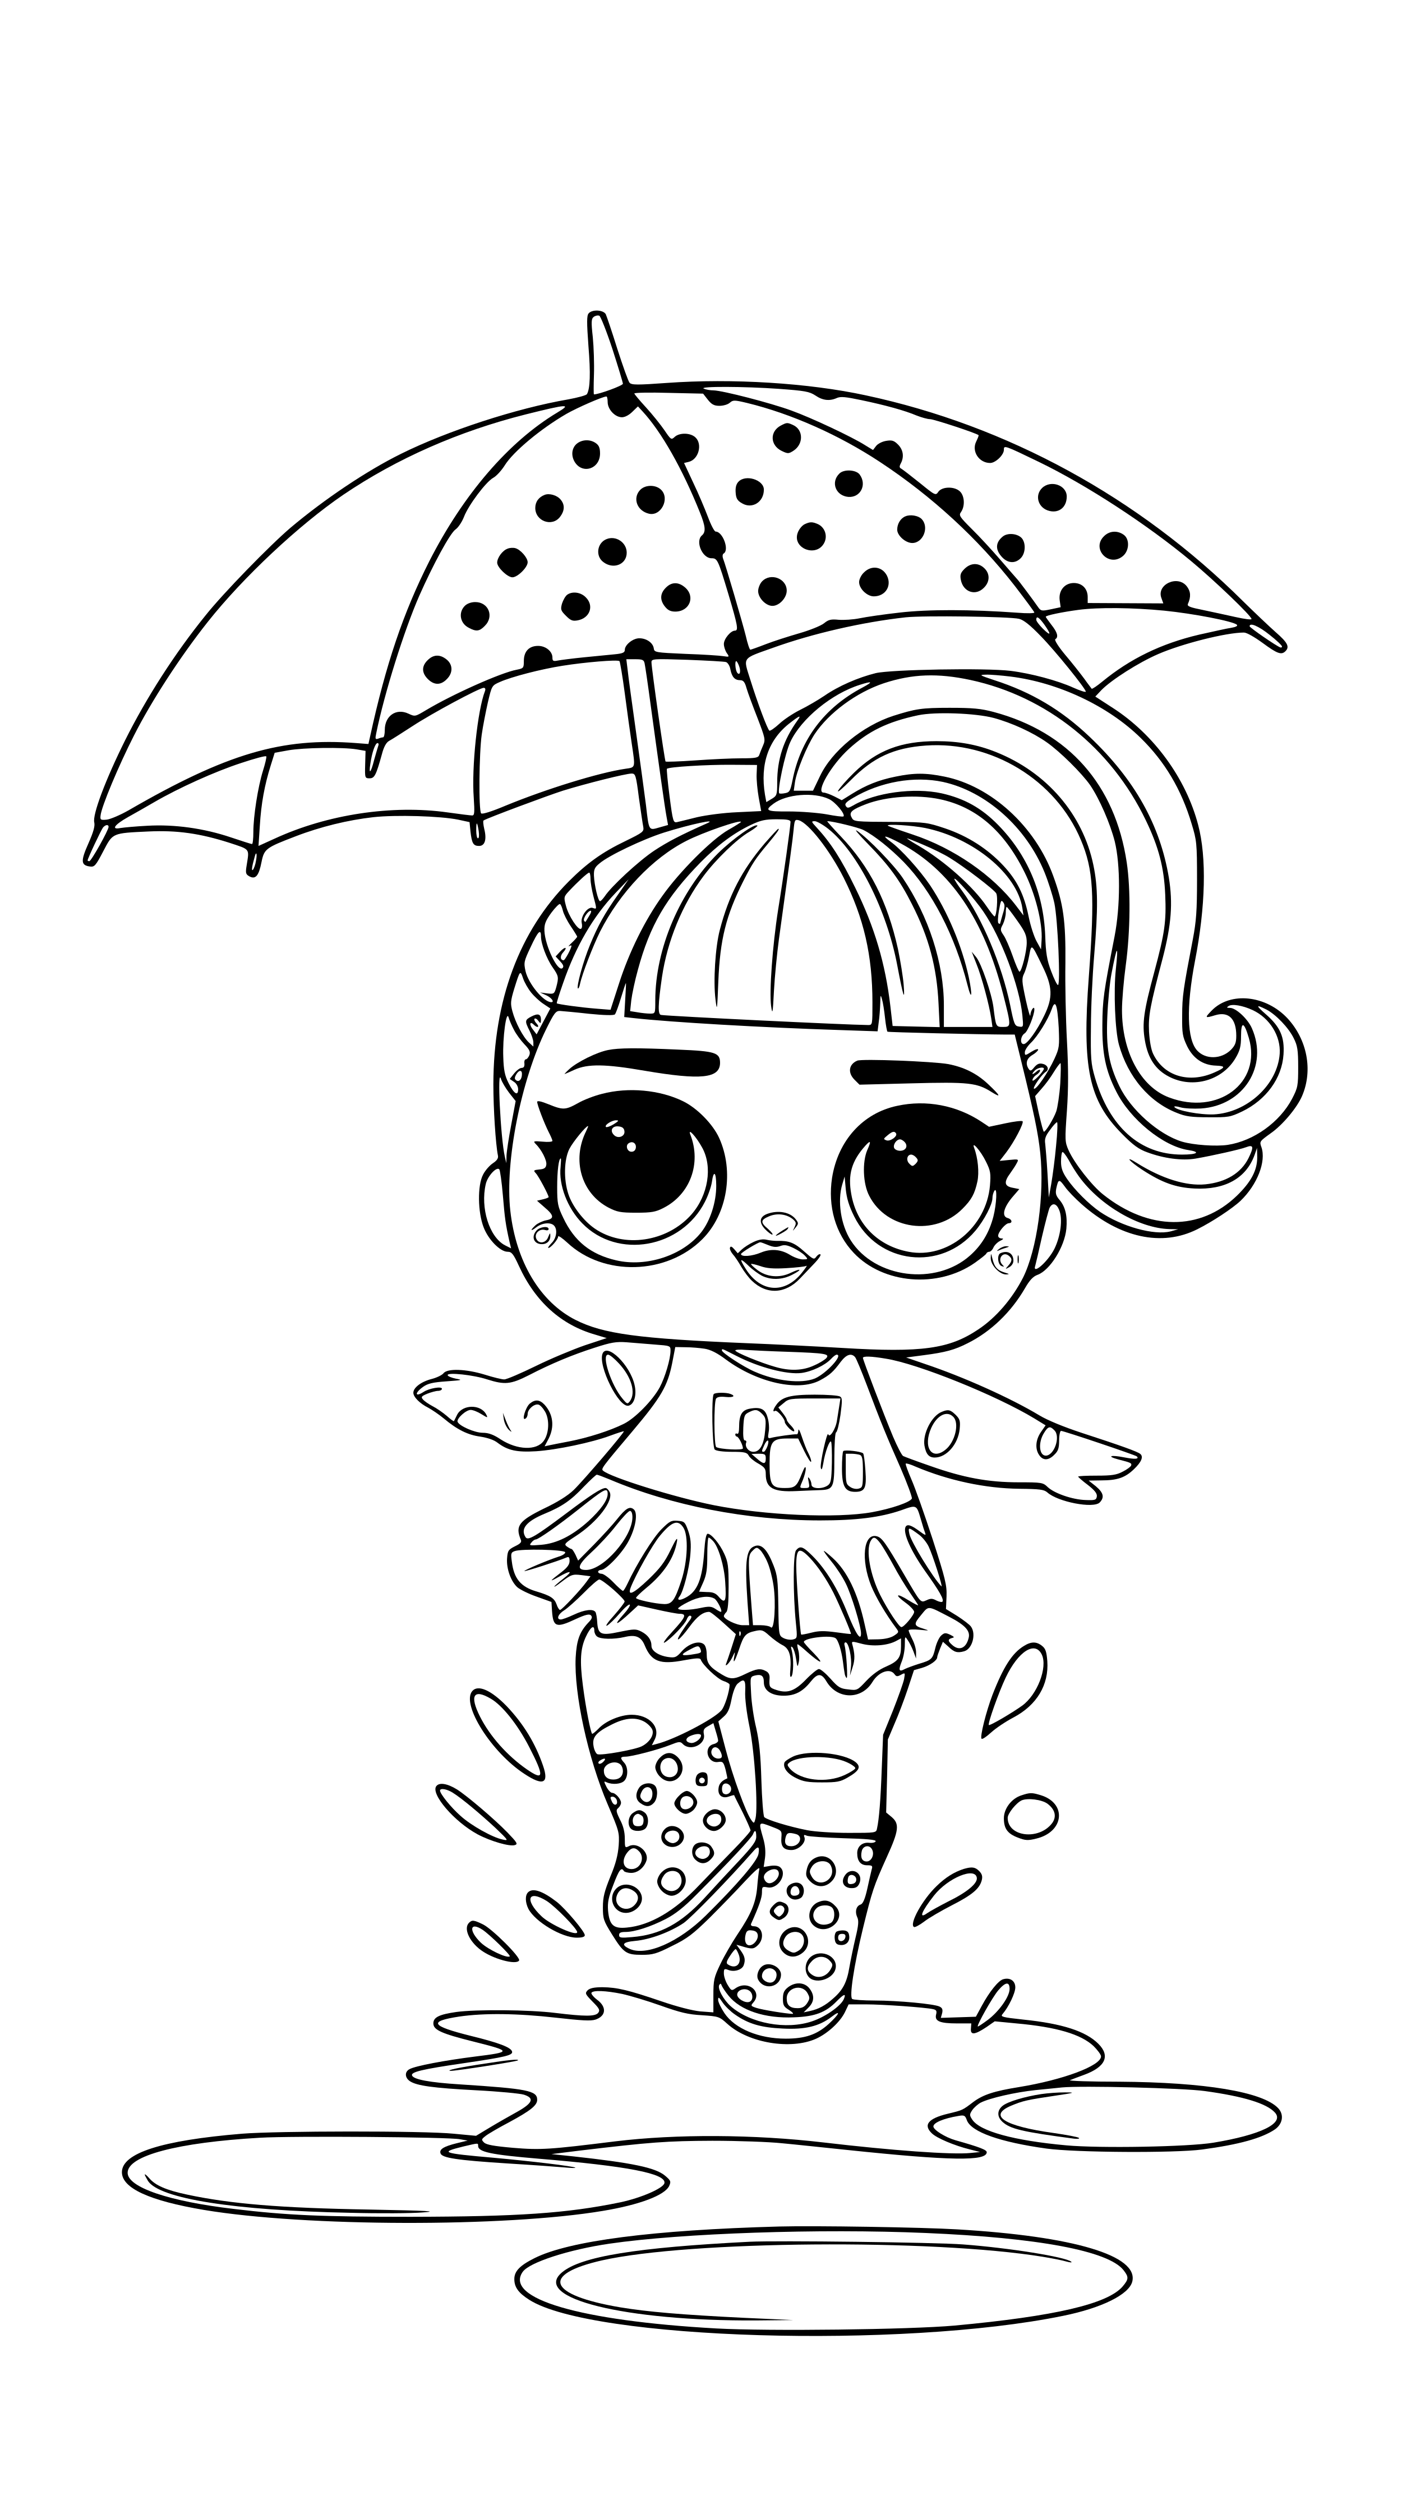 <?xml version="1.0" standalone="no"?>
<!DOCTYPE svg PUBLIC "-//W3C//DTD SVG 20010904//EN"
 "http://www.w3.org/TR/2001/REC-SVG-20010904/DTD/svg10.dtd">
<svg version="1.0" xmlns="http://www.w3.org/2000/svg"
 width="736pt" height="1312pt" viewBox="0 0 736 1312"
 preserveAspectRatio="xMidYMid meet">

<g transform="translate(0,1312) scale(0.1,-0.1)"
fill="#000000" stroke="none">
<path d="M3090 11475 c-10 -12 -10 -46 -1 -170 12 -145 9 -226 -8 -254 -4 -6
-48 -18 -97 -27 -273 -47 -635 -165 -879 -286 -180 -89 -402 -238 -580 -388
-108 -92 -353 -343 -446 -460 -161 -199 -310 -431 -422 -655 -102 -205 -173
-392 -162 -432 4 -19 -4 -49 -31 -110 -41 -92 -40 -115 9 -121 23 -3 30 5 69
80 51 97 45 95 238 104 149 7 269 -10 423 -59 112 -37 106 -29 92 -118 -7 -42
-5 -48 15 -59 32 -17 49 4 63 76 14 69 23 75 180 135 130 50 274 85 407 100
119 13 351 6 445 -13 l60 -13 5 -50 c7 -62 15 -75 45 -75 31 0 41 35 27 90 -5
22 -7 42 -3 44 21 13 332 129 416 156 116 36 330 90 361 90 20 0 23 -9 38
-127 10 -70 20 -139 23 -153 4 -25 -1 -29 -93 -74 -123 -59 -202 -116 -298
-212 -260 -261 -395 -624 -396 -1065 0 -129 12 -315 24 -374 3 -14 -5 -26 -26
-40 -17 -11 -41 -38 -52 -60 -30 -57 -28 -197 3 -277 25 -65 87 -128 126 -128
21 0 30 -11 59 -74 86 -188 222 -310 401 -361 l60 -18 -115 -38 c-63 -22 -179
-70 -258 -109 -78 -38 -152 -70 -165 -70 -12 0 -58 11 -102 25 -98 30 -197 34
-217 7 -7 -9 -35 -23 -63 -30 -54 -14 -95 -45 -95 -72 0 -22 33 -56 79 -79 20
-11 57 -36 81 -56 69 -58 125 -86 190 -95 39 -6 73 -17 93 -33 53 -40 101 -50
201 -44 108 7 294 46 390 82 38 14 70 24 71 23 5 -5 -214 -261 -264 -309 -30
-29 -86 -64 -154 -96 -133 -65 -153 -92 -123 -164 6 -13 -2 -21 -31 -35 -34
-17 -38 -23 -41 -63 -4 -53 19 -119 53 -151 13 -12 59 -35 102 -50 l78 -28 3
-48 c6 -84 22 -90 124 -42 52 24 72 28 80 20 9 -9 6 -19 -14 -39 -46 -49 -61
-93 -66 -183 -9 -190 65 -530 168 -770 60 -141 62 -147 58 -215 -4 -51 -15
-96 -44 -165 -31 -77 -39 -107 -39 -160 0 -61 3 -71 48 -143 61 -98 75 -107
157 -107 57 0 76 5 159 47 80 39 109 62 196 147 56 56 139 141 184 190 58 62
81 81 77 65 -3 -13 -8 -55 -11 -94 -7 -82 -32 -142 -105 -250 -28 -42 -68
-111 -88 -153 -34 -71 -37 -84 -37 -166 l0 -88 -68 5 c-42 4 -120 24 -205 53
-173 59 -232 73 -309 74 -44 0 -66 -5 -78 -16 -15 -16 -13 -20 26 -60 36 -36
40 -45 29 -59 -16 -19 -69 -19 -225 0 -136 17 -416 19 -519 5 -91 -13 -121
-28 -121 -60 0 -34 41 -53 209 -95 204 -51 204 -55 10 -79 -159 -20 -313 -49
-344 -66 -27 -14 -25 -46 3 -64 36 -23 119 -35 347 -47 118 -6 231 -17 250
-23 57 -18 47 -44 -35 -90 -38 -21 -103 -58 -143 -82 l-73 -44 -117 11 c-158
16 -927 15 -1112 0 -423 -35 -630 -102 -630 -202 0 -84 145 -150 431 -198 531
-89 1582 -91 2094 -5 193 32 325 82 348 131 10 23 9 28 -22 54 -50 42 -171 67
-481 101 l-115 12 145 18 c377 45 459 51 700 52 135 0 299 -6 365 -13 66 -6
224 -23 350 -36 535 -56 725 -59 725 -11 0 12 -34 26 -165 63 -52 15 -115 54
-115 72 0 20 53 42 130 55 32 6 37 3 46 -23 24 -61 173 -114 418 -148 153 -21
671 -24 816 -5 194 26 313 59 382 105 42 29 50 78 18 112 -81 86 -385 136
-833 139 -152 0 -269 4 -260 8 10 4 43 17 74 28 112 41 139 99 75 163 -66 66
-189 106 -394 127 -111 12 -121 15 -109 29 32 37 67 110 67 140 0 34 -27 53
-63 43 -25 -6 -73 -66 -112 -138 l-32 -59 -92 -3 -92 -3 7 25 c4 18 1 27 -13
34 -26 14 -217 32 -342 32 -58 0 -111 4 -117 8 -16 10 8 172 56 370 49 200 56
221 125 374 64 140 68 175 26 211 l-29 24 5 192 4 191 35 83 c20 45 51 127 69
181 l33 100 42 12 c41 12 80 39 80 56 0 5 7 25 15 45 l15 36 28 -25 c31 -30
47 -35 83 -25 43 11 65 91 36 130 -7 10 -39 34 -71 55 l-60 37 3 67 c2 58 -6
92 -73 299 -42 129 -92 270 -111 313 -19 44 -33 82 -30 84 2 3 26 -4 52 -16
173 -73 366 -114 544 -116 107 -1 130 -4 147 -19 55 -50 242 -86 275 -53 26
27 20 51 -20 85 l-38 30 66 1 c84 0 125 14 171 58 40 38 52 66 34 81 -14 12
-103 44 -309 111 -91 30 -177 65 -220 91 -153 92 -401 203 -601 270 l-99 34
91 12 c116 15 163 28 232 63 122 61 228 163 301 289 24 42 43 62 66 70 65 24
142 147 151 242 6 67 -5 113 -34 149 -21 24 -24 36 -19 62 11 51 15 51 45 10
15 -22 55 -63 89 -93 199 -176 421 -224 606 -131 77 38 186 110 228 150 87 84
135 206 109 281 -11 30 -9 31 49 73 62 43 139 135 165 197 57 134 26 294 -76
405 -114 123 -302 143 -400 41 -37 -38 -35 -40 21 -23 69 20 109 -19 109 -108
0 -37 -6 -51 -28 -74 -50 -50 -133 -52 -177 -4 -54 58 -58 228 -12 469 56 287
62 545 17 715 -64 245 -233 476 -449 615 l-91 59 32 34 c52 53 194 144 298
189 124 54 356 113 450 113 15 0 55 -23 99 -55 76 -56 98 -64 119 -43 23 23
12 45 -50 99 -34 30 -112 104 -173 164 -549 545 -1237 921 -1980 1080 -300 65
-701 90 -1046 65 -153 -11 -183 -11 -194 1 -7 8 -35 87 -64 177 -28 90 -56
172 -61 183 -13 23 -72 26 -90 4z m125 -187 c30 -93 55 -176 55 -182 0 -10
-126 -56 -152 -56 -2 0 -2 46 0 103 2 56 -1 145 -6 197 -9 81 -8 97 5 107 8 6
21 9 29 6 7 -3 38 -81 69 -175z m875 -209 c136 -10 159 -14 191 -35 38 -26 74
-30 112 -13 20 9 47 6 128 -11 129 -27 230 -55 291 -81 26 -10 57 -19 71 -19
19 0 245 -74 254 -84 2 -2 -4 -16 -12 -33 -26 -51 14 -113 73 -113 28 0 72 42
72 69 0 25 1 25 183 -63 248 -120 567 -327 800 -521 124 -103 317 -288 317
-304 0 -5 -37 0 -82 10 -46 10 -122 27 -171 37 -70 14 -86 20 -81 32 17 38 15
66 -6 93 -48 61 -160 9 -133 -62 l10 -28 -198 1 -199 1 0 31 c0 44 -29 74 -73
74 -48 0 -81 -40 -74 -91 l5 -36 -52 -11 c-47 -10 -52 -9 -66 11 -27 39 -104
142 -110 147 -3 3 -42 48 -87 100 -45 52 -113 126 -152 164 -65 65 -69 71 -55
90 20 30 18 82 -6 106 -28 28 -94 27 -114 -1 -14 -21 -16 -20 -96 45 -46 37
-89 70 -97 75 -12 6 -13 12 -4 29 18 34 13 71 -15 99 -21 21 -32 24 -62 19
-20 -3 -44 -15 -53 -27 l-16 -21 -41 25 c-69 44 -282 144 -387 182 -109 40
-361 105 -409 106 -17 0 -40 4 -51 9 -30 13 212 12 395 -1z m-374 -57 c20 -25
33 -32 61 -32 20 0 44 7 54 16 17 15 24 15 91 -1 231 -56 483 -168 698 -310
273 -180 515 -403 708 -651 56 -73 102 -135 102 -139 0 -4 -39 -5 -87 -1 -249
18 -472 18 -619 1 -82 -9 -177 -23 -211 -30 -34 -7 -83 -10 -110 -8 -41 4 -54
1 -78 -19 -17 -13 -74 -36 -130 -52 -55 -16 -134 -41 -175 -57 -41 -16 -78
-29 -81 -29 -4 0 -15 33 -24 73 -17 68 -106 373 -120 408 -3 10 -2 20 4 24 31
18 -5 115 -42 115 -7 0 -25 35 -41 78 -16 42 -50 123 -77 179 l-48 103 25 6
c52 13 73 94 34 129 -26 24 -83 25 -108 2 -18 -17 -20 -15 -54 35 -20 29 -63
83 -97 120 -33 36 -61 69 -61 73 0 4 81 6 181 3 l180 -4 25 -32z m-526 -12 c0
-39 39 -80 75 -80 16 0 38 12 55 29 l29 28 24 -26 c99 -107 209 -301 301 -530
30 -74 32 -103 11 -121 -36 -30 1 -120 50 -120 31 0 34 -6 89 -189 48 -162 54
-191 34 -191 -22 0 -58 -43 -58 -70 0 -14 7 -35 15 -47 15 -21 14 -22 -17 -17
-18 3 -107 9 -198 12 -161 7 -165 8 -168 29 -4 29 -38 53 -76 53 -33 0 -76
-34 -76 -61 0 -14 -11 -19 -52 -23 -29 -3 -102 -10 -163 -16 -60 -6 -122 -14
-137 -17 -24 -5 -28 -2 -28 16 0 32 -35 61 -75 61 -48 0 -75 -29 -75 -79 0
-37 -2 -39 -37 -46 -83 -15 -339 -130 -476 -212 -57 -34 -58 -35 -92 -19 -65
31 -125 -11 -125 -85 0 -22 -4 -39 -9 -39 -5 0 -17 -3 -26 -7 -15 -5 -16 -1
-10 28 43 211 146 539 226 722 73 165 161 327 190 348 15 10 35 41 45 67 23
60 114 182 153 204 17 9 44 39 61 66 44 71 189 192 324 270 54 31 188 90 209
91 4 1 7 -13 7 -29z m-264 -55 c-257 -154 -494 -431 -672 -780 -137 -271 -228
-540 -311 -920 l-9 -40 -65 5 c-391 30 -679 -55 -1194 -353 -44 -25 -96 -47
-115 -49 -32 -3 -35 -1 -32 22 4 45 95 262 175 419 92 182 243 414 387 596
185 234 480 510 712 668 282 191 608 334 958 422 220 55 243 56 166 10z m3185
-1040 c152 -15 364 -56 382 -74 6 -6 -5 -12 -29 -16 -22 -3 -97 -20 -169 -36
-200 -47 -363 -127 -509 -247 -28 -23 -52 -39 -55 -37 -2 3 -21 27 -40 54 -20
27 -64 83 -99 124 -35 42 -58 78 -52 82 18 11 11 36 -20 75 -16 21 -30 40 -30
43 0 7 88 25 171 36 104 14 286 12 450 -4z m-761 -43 c24 -6 58 -33 112 -89
77 -78 238 -278 238 -293 0 -5 -30 5 -66 21 -81 37 -223 75 -329 88 -131 16
-627 7 -708 -12 -92 -23 -194 -67 -268 -118 -34 -23 -92 -57 -129 -75 -36 -18
-86 -51 -109 -73 -24 -22 -47 -38 -52 -36 -10 7 -62 145 -100 267 -38 121 -47
109 119 168 208 75 470 135 697 160 95 10 545 4 595 -8z m133 -31 c37 -53 34
-62 -8 -21 -19 19 -35 40 -35 47 0 23 14 14 43 -26z m1182 -53 c36 -28 65 -56
65 -61 0 -5 -4 -7 -9 -5 -22 8 -161 104 -161 111 0 21 48 1 105 -45z m-3385
-308 c12 -91 28 -208 36 -260 20 -134 21 -127 -33 -135 -138 -20 -416 -106
-630 -194 -71 -30 -122 -46 -127 -40 -14 13 -11 318 3 414 6 43 21 119 32 168
21 89 21 89 64 108 61 27 214 67 330 85 113 18 287 33 297 24 3 -3 16 -79 28
-170z m104 158 c3 -13 17 -108 31 -213 41 -300 75 -544 84 -591 l8 -44 -46
-13 c-56 -16 -54 -20 -70 118 -7 55 -30 224 -51 375 -21 151 -42 301 -45 333
l-7 57 46 0 c39 0 46 -3 50 -22z m428 7 c9 -4 19 -20 22 -37 8 -41 23 -58 51
-58 17 0 25 -9 34 -42 7 -24 33 -94 57 -155 41 -107 43 -115 30 -145 -8 -18
-17 -41 -20 -50 -5 -15 -18 -18 -95 -18 -49 0 -158 -5 -241 -11 -84 -6 -154
-8 -156 -6 -5 5 -74 490 -74 521 0 18 7 19 188 13 104 -4 196 -9 204 -12z m68
-21 c11 -29 3 -54 -11 -33 -9 15 -12 59 -4 59 3 0 10 -12 15 -26z m1215 -73
c399 -86 738 -357 920 -736 68 -141 96 -249 102 -391 6 -140 -2 -199 -57 -404
-56 -207 -65 -271 -50 -359 16 -96 56 -156 129 -193 124 -63 279 -19 348 100
22 38 28 59 28 113 0 81 16 77 41 -9 69 -236 -163 -409 -419 -312 -149 56
-247 239 -247 460 0 48 9 154 20 235 24 177 26 399 5 538 -61 409 -306 685
-698 790 -67 18 -110 22 -232 22 -147 0 -178 -5 -295 -42 -161 -52 -324 -185
-386 -318 l-36 -75 -50 0 -51 0 6 43 c9 61 62 190 103 253 75 113 220 220 364
268 149 49 282 54 455 17z m210 18 c250 -31 512 -154 683 -322 126 -123 214
-270 268 -452 26 -85 28 -101 28 -290 0 -165 -4 -220 -22 -315 -50 -260 -56
-299 -56 -400 -1 -95 2 -110 26 -161 32 -65 84 -100 152 -102 52 -2 50 -10 -9
-36 -133 -59 -265 -19 -321 97 -11 22 -19 68 -22 117 -4 85 5 133 72 387 45
174 54 287 32 422 -46 276 -179 514 -415 738 -148 141 -305 235 -501 298 -78
26 -82 28 -45 29 22 1 81 -4 130 -10z m-778 -58 c-199 -105 -325 -272 -367
-488 -11 -54 -15 -62 -39 -66 -14 -3 -28 -3 -30 -1 -12 12 30 211 58 270 57
122 218 254 366 300 66 21 70 16 12 -15z m-1981 -18 c-39 -100 -71 -401 -59
-560 5 -77 4 -93 -8 -93 -8 0 -66 7 -129 16 -291 41 -631 -10 -907 -137 l-86
-39 7 106 c7 117 25 214 57 316 l21 67 72 13 c79 14 285 17 358 5 l47 -8 -2
-72 c-2 -70 -1 -72 23 -72 26 0 34 15 65 127 10 39 23 61 37 69 13 7 67 41
122 77 105 69 352 201 375 202 8 0 11 -6 7 -17z m2670 -141 c96 -26 205 -76
279 -128 70 -49 184 -162 228 -225 49 -72 105 -201 129 -295 30 -122 30 -340
-1 -499 -58 -297 -63 -332 -64 -465 -1 -151 17 -239 73 -349 73 -146 247 -287
377 -307 68 -10 50 -24 -32 -24 -219 0 -381 144 -457 405 -21 72 -23 99 -21
265 0 102 8 270 17 375 21 249 20 359 -4 474 -55 267 -245 488 -512 594 -97
39 -196 57 -311 57 -187 0 -313 -48 -433 -165 -39 -38 -77 -81 -84 -95 -7 -14
22 11 66 55 118 120 226 170 395 182 345 24 681 -180 813 -495 66 -156 74
-287 42 -717 -36 -483 0 -650 174 -826 58 -59 88 -81 133 -97 86 -32 182 -45
253 -33 87 15 235 48 266 60 39 15 41 1 12 -58 -39 -78 -118 -126 -226 -137
-101 -10 -229 30 -360 112 -67 42 -41 10 29 -36 103 -67 174 -93 274 -98 160
-8 271 54 315 176 l13 37 1 -49 c0 -69 -32 -129 -107 -202 -193 -186 -462
-184 -701 6 -60 47 -152 165 -182 232 -20 45 -20 54 -9 209 8 118 8 219 0 368
-6 113 -10 296 -8 406 2 223 -11 313 -64 458 -94 260 -327 472 -571 521 -98
20 -159 20 -256 0 -90 -18 -156 -45 -230 -91 l-53 -33 -39 20 c-22 11 -47 20
-56 20 -44 0 38 143 132 229 103 94 204 143 364 177 90 19 302 11 396 -14z
m-1030 -14 c-73 -102 -106 -203 -106 -325 0 -65 -2 -70 -29 -86 l-28 -17 -7
38 c-27 163 19 292 133 379 50 39 59 41 37 11z m-2201 -135 c-3 -10 -13 -42
-21 -72 -17 -68 -29 -80 -20 -21 9 62 26 110 38 110 6 0 7 -8 3 -17z m-605
-130 c-26 -84 -50 -237 -50 -320 0 -35 -3 -63 -7 -63 -5 0 -54 16 -111 35
-142 48 -297 69 -437 61 -60 -3 -125 -9 -143 -12 -50 -10 -32 17 41 58 34 19
96 54 137 78 129 75 320 161 455 205 72 24 131 40 133 35 2 -5 -6 -39 -18 -77z
m2592 -18 c-1 -27 4 -82 11 -121 l13 -71 -126 -6 c-72 -3 -161 -15 -210 -26
-47 -12 -94 -23 -106 -26 -19 -4 -22 3 -39 135 -10 77 -16 142 -14 145 11 10
209 22 339 21 l134 -1 -2 -50z m978 -39 c225 -49 438 -238 534 -476 19 -47 42
-119 51 -160 18 -84 33 -430 19 -430 -5 0 -21 33 -36 73 -22 58 -28 95 -31
187 -9 225 -94 424 -247 580 -87 89 -177 139 -296 166 -146 32 -351 4 -464
-63 -27 -15 -32 -16 -40 -3 -7 11 2 21 38 42 143 85 321 116 472 84z m-598
-90 c34 -16 87 -80 76 -91 -2 -3 -42 2 -89 11 -46 8 -135 15 -197 15 -120 -1
-130 5 -81 41 67 50 211 62 291 24z m583 -1 c189 -40 335 -165 442 -380 58
-115 97 -270 91 -359 l-3 -49 -23 42 c-13 23 -32 81 -42 130 -24 117 -60 189
-132 267 -84 90 -188 156 -306 196 -93 31 -104 33 -257 34 -225 1 -223 1 -235
25 -14 26 2 40 78 69 106 40 265 51 387 25z m-785 -119 c0 -22 -37 -288 -65
-460 -30 -191 -47 -430 -37 -506 7 -49 9 -40 15 80 4 74 16 196 26 270 61 441
72 521 77 573 5 54 7 57 27 52 52 -15 163 -158 236 -302 106 -211 151 -407
151 -655 0 -116 0 -118 -22 -118 -112 1 -1038 46 -1088 53 -17 3 -16 53 5 198
28 189 106 381 219 532 63 85 176 195 241 232 25 15 44 30 41 32 -13 13 -130
-70 -207 -146 -200 -199 -329 -501 -329 -772 0 -69 0 -69 -27 -69 -16 0 -45 3
-67 7 l-38 6 6 57 c4 32 19 104 35 161 63 232 147 377 329 563 90 91 173 153
263 196 53 25 76 30 137 30 54 0 72 -3 72 -14z m-440 -8 c-133 -59 -205 -96
-276 -143 -81 -54 -225 -187 -259 -239 -10 -14 -21 -26 -25 -26 -10 0 -30 84
-32 134 -1 33 4 44 30 65 48 41 227 126 337 161 140 44 290 76 225 48z m180 8
c0 -2 -30 -21 -67 -42 -87 -50 -255 -218 -345 -345 -92 -127 -176 -297 -229
-463 l-44 -136 -75 6 c-78 6 -202 23 -207 28 -2 2 13 49 33 106 67 194 158
350 275 473 l69 72 -54 -78 c-73 -103 -107 -165 -149 -267 -35 -84 -72 -219
-63 -228 3 -2 8 9 11 24 11 52 67 197 105 274 104 205 276 387 454 477 83 43
286 113 286 99z m459 -37 c153 -122 306 -424 361 -714 32 -168 41 -196 34
-105 -3 41 -17 126 -30 189 -56 251 -148 431 -300 591 -42 44 -74 80 -71 80
29 0 163 -33 189 -46 59 -30 141 -96 212 -168 149 -154 269 -386 335 -646 22
-87 27 -56 7 40 -36 166 -112 346 -203 483 -55 81 -153 190 -207 229 -54 39
-30 35 51 -8 263 -141 438 -398 539 -792 43 -169 43 -172 0 -172 -38 0 -38 0
-51 105 -10 73 -63 227 -90 261 l-24 29 25 -64 c27 -66 67 -214 78 -288 l6
-43 -127 0 -128 0 0 113 c0 221 -79 466 -216 669 -45 67 -181 208 -239 247
-19 13 7 -18 58 -70 108 -110 166 -189 229 -314 90 -176 131 -333 140 -523 l6
-123 -124 3 -123 3 -12 105 c-26 222 -83 415 -184 620 -74 152 -130 238 -204
318 -27 29 -28 32 -9 32 11 0 43 -18 72 -41z m-1836 -11 c3 -21 2 -38 -4 -38
-5 0 -9 19 -9 42 0 49 5 47 13 -4z m-1943 22 c0 -17 -91 -180 -101 -180 -5 0
-9 2 -9 4 0 10 71 160 81 173 13 15 29 17 29 3z m4288 -6 c252 -52 481 -241
509 -420 l6 -39 -38 50 c-122 161 -329 304 -544 375 -69 23 -128 44 -130 46
-11 11 129 2 197 -12z m-6 -90 c45 -19 106 -49 133 -66 77 -47 234 -167 245
-187 10 -19 2 -121 -9 -121 -3 0 -22 24 -41 52 -70 104 -223 240 -358 319 -37
21 -64 39 -60 39 3 0 44 -16 90 -36z m-3508 -81 c-3 -21 -11 -42 -16 -48 -9
-9 -6 15 9 68 8 32 14 17 7 -20z m1756 -96 c0 -18 7 -59 15 -90 19 -72 19 -70
-4 -62 -26 8 -65 -46 -57 -80 3 -13 2 -26 -4 -30 -15 -9 -66 69 -79 121 -12
45 -11 48 16 77 46 49 97 96 106 97 4 0 7 -15 7 -33z m2062 -171 c94 -137 190
-393 205 -544 6 -63 6 -64 -18 -60 -22 3 -26 12 -46 113 -44 211 -147 456
-252 599 -23 30 -41 59 -41 63 1 14 110 -109 152 -171z m102 -14 c-7 -26 -14
-48 -14 -50 0 -2 -4 -1 -8 2 -5 3 -4 32 2 66 9 52 12 59 22 45 10 -13 10 -26
-2 -63z m-2309 18 c4 -17 22 -53 41 -81 19 -28 34 -53 34 -55 0 -3 -12 -17
-27 -31 -16 -15 -22 -23 -15 -19 6 4 12 5 12 2 0 -13 -34 -76 -41 -76 -18 0
-20 23 -3 41 26 29 11 33 -16 4 l-23 -25 23 -25 c17 -18 21 -28 13 -36 -24
-24 -92 117 -95 196 -1 35 6 52 36 94 21 28 42 49 46 46 5 -3 11 -19 15 -35z
m2385 -52 c42 -59 50 -78 50 -116 0 -46 -27 -152 -38 -152 -4 0 -20 37 -36 83
-16 45 -37 94 -48 109 -17 25 -18 30 -3 57 8 17 15 44 15 61 0 16 2 30 5 30 2
0 27 -32 55 -72z m-2247 25 c-9 -16 -18 -29 -19 -31 -1 -2 -5 1 -8 6 -6 11 21
52 35 52 5 0 2 -12 -8 -27z m-253 -108 c0 -38 29 -116 61 -162 32 -46 33 -52
19 -105 -10 -35 -12 -36 -48 -32 l-37 5 33 -15 c28 -13 45 -37 25 -36 -41 2
-118 96 -134 162 -10 46 -9 52 27 128 38 82 54 98 54 55z m2632 -155 c54 -109
56 -165 10 -260 -38 -79 -89 -150 -108 -150 -21 0 -17 43 6 57 16 11 50 95 50
125 0 23 -20 -6 -21 -30 0 -15 -11 21 -24 80 -21 98 -22 111 -9 138 8 16 20
56 26 90 13 69 12 70 70 -50z m386 -15 c-13 -120 -4 -326 16 -398 47 -169 159
-301 304 -358 46 -19 77 -23 167 -23 103 -1 114 1 175 30 127 61 210 175 218
300 6 91 -17 144 -91 209 -56 49 -56 55 2 26 49 -26 116 -95 143 -151 19 -38
23 -61 23 -150 0 -99 -2 -109 -32 -167 -65 -123 -201 -221 -338 -242 -61 -9
-180 -1 -240 17 -122 37 -270 168 -329 292 -55 115 -70 198 -63 364 3 78 13
179 22 226 29 151 37 159 23 25z m-3070 -124 c16 -20 45 -47 65 -60 l36 -24
-36 -68 -36 -68 -19 25 c-21 26 -17 47 4 26 19 -19 33 -14 15 6 -10 10 -14 22
-11 25 4 4 13 -1 20 -11 12 -16 13 -15 14 5 0 31 -15 36 -50 18 -35 -18 -36
-24 -10 -75 11 -22 20 -49 20 -61 l0 -22 -24 22 c-30 28 -70 103 -86 163 -11
41 -10 54 10 120 30 96 31 97 46 53 7 -21 26 -54 42 -74z m494 -40 l-5 -89 54
-6 c189 -21 669 -49 1070 -62 l206 -7 6 48 c4 26 7 71 8 99 1 45 2 48 9 22 5
-16 12 -60 16 -98 4 -38 10 -70 13 -73 6 -3 471 -14 622 -15 l46 0 36 -147
c65 -265 87 -370 98 -475 23 -219 -17 -506 -90 -653 -56 -110 -142 -211 -236
-273 -152 -102 -295 -122 -710 -97 -148 9 -373 20 -500 25 -575 24 -758 49
-903 122 -186 94 -313 305 -343 573 -29 257 56 686 189 955 41 83 50 95 72 94
14 -1 82 -7 153 -15 79 -8 130 -9 135 -3 5 5 19 44 32 87 13 42 24 77 26 77 1
0 -1 -40 -4 -89z m2276 -146 c4 -96 3 -106 -22 -161 -34 -74 -96 -165 -108
-158 -8 5 42 77 63 89 18 12 9 35 -16 41 -19 5 -30 0 -45 -17 -17 -21 -21 -22
-30 -9 -18 28 -11 55 20 73 17 10 30 23 30 28 0 6 -16 1 -35 -11 -33 -21 -35
-21 -35 -3 0 11 14 32 31 49 36 34 91 123 110 177 19 55 30 26 37 -98z m1019
93 c89 -42 147 -136 141 -228 -11 -163 -171 -310 -346 -319 -72 -3 -195 20
-207 39 -3 5 12 4 32 -2 21 -6 69 -8 108 -6 223 15 355 222 267 421 -22 50
-84 107 -115 107 -18 0 -19 2 -7 10 19 12 73 3 127 -22z m-3879 -103 c11 -22
36 -56 55 -76 27 -28 32 -40 26 -57 -5 -12 -13 -22 -19 -22 -5 0 -9 -10 -7
-22 1 -15 -3 -23 -15 -23 -9 0 -26 -13 -39 -29 l-23 -29 22 -15 c13 -8 22 -25
22 -39 0 -38 -22 -24 -50 32 -20 39 -26 69 -28 137 -4 99 16 250 28 208 4 -14
16 -43 28 -65z m2868 -282 c-4 -59 -14 -125 -21 -146 -13 -37 -55 -107 -65
-107 -3 0 -14 42 -26 94 l-20 93 34 39 c19 21 48 60 64 87 16 26 32 47 35 47
3 0 2 -48 -1 -107z m-86 78 c-1 -15 -59 -75 -60 -61 0 8 9 21 20 28 11 7 20
17 20 24 0 6 -9 3 -20 -7 -23 -20 -28 -14 -6 8 14 13 46 19 46 8z m-2740 -28
c0 -27 -14 -43 -29 -34 -10 7 -11 13 -2 30 14 25 31 28 31 4z m-67 -99 l34
-43 -23 -123 c-13 -68 -24 -141 -25 -163 l-1 -40 -8 35 c-22 96 -41 476 -20
407 5 -16 24 -48 43 -73z m2871 -278 c-6 -68 -18 -157 -25 -198 l-13 -73 -7
125 c-4 69 -10 139 -12 157 -4 24 1 41 25 72 16 23 33 41 37 41 4 0 2 -56 -5
-124z m121 -162 c111 -152 316 -271 475 -275 l45 -1 -40 -11 c-86 -22 -256 25
-371 103 -59 41 -132 114 -172 172 -24 35 -32 57 -32 91 0 24 3 47 7 50 3 4
18 -15 33 -41 14 -27 39 -66 55 -88z m-3025 -99 c10 -120 14 -150 35 -244 l8
-33 -32 16 c-82 43 -130 195 -101 321 9 41 56 93 71 78 4 -4 13 -66 19 -138z
m2920 -75 c20 -47 8 -138 -25 -205 -35 -69 -118 -140 -100 -87 3 11 19 78 35
151 17 73 35 141 40 152 15 28 36 23 50 -11z m-2122 -707 c80 -6 82 -6 82 -32
0 -44 -29 -141 -57 -193 -37 -68 -129 -162 -188 -191 -72 -36 -188 -73 -286
-92 -46 -9 -94 -18 -107 -21 l-23 -5 21 40 c32 63 24 129 -22 179 -26 27 -49
28 -77 5 -22 -19 -44 -92 -23 -79 7 4 12 15 12 25 0 24 34 54 56 49 9 -1 25
-19 36 -38 24 -43 20 -115 -8 -153 -37 -51 -138 -48 -225 8 -39 26 -65 35 -95
35 -42 0 -124 36 -132 58 -5 17 44 62 69 62 12 0 37 -10 56 -22 34 -21 35 -21
25 -1 -29 54 -124 52 -152 -2 -8 -17 -16 -32 -17 -34 -1 -2 -18 10 -38 28 -20
17 -53 40 -73 50 -21 11 -44 27 -51 35 -12 14 -9 18 22 31 20 8 46 15 57 15
11 0 20 5 20 11 0 14 -67 3 -97 -17 -45 -29 -47 -5 -2 27 25 18 52 24 123 29
83 6 87 7 49 14 -24 5 -43 13 -43 19 0 15 135 1 208 -23 92 -29 123 -26 216
21 124 64 231 108 346 145 89 29 115 33 170 29 36 -3 102 -8 148 -12z m262
-22 c31 -5 66 -23 110 -56 165 -122 380 -170 494 -110 52 28 70 44 110 98 29
38 55 47 75 24 6 -7 33 -72 60 -143 75 -199 107 -277 178 -437 35 -81 62 -154
60 -162 -8 -19 -105 -53 -210 -72 -184 -33 -563 -16 -830 37 -205 41 -544 147
-581 181 -11 10 -9 14 155 208 151 179 184 237 208 358 l16 83 55 -1 c30 0 75
-4 100 -8z m165 -37 c118 -61 268 -100 343 -90 53 7 123 40 154 73 12 13 25
23 30 23 37 0 -54 -99 -114 -125 -71 -29 -204 -14 -317 36 -60 26 -171 99
-171 111 0 11 -4 12 75 -28z m270 21 c200 -7 221 -11 203 -33 -7 -8 -35 -26
-63 -38 -59 -28 -128 -31 -206 -8 -75 21 -209 76 -209 86 0 4 24 6 53 3 28 -2
129 -7 222 -10z m515 -36 c167 -26 581 -193 782 -315 l57 -35 -25 -36 c-28
-41 -31 -89 -8 -121 20 -29 49 -28 79 3 20 19 25 34 25 75 0 27 5 50 10 50 14
0 391 -127 398 -134 14 -15 -11 -16 -67 -5 -71 14 -94 6 -30 -11 66 -17 71
-19 67 -32 -2 -6 -22 -21 -44 -32 -32 -17 -57 -21 -136 -21 -54 0 -98 -2 -98
-5 0 -3 23 -23 51 -44 36 -28 49 -45 47 -60 -3 -19 -9 -21 -59 -19 -69 2 -164
35 -199 68 -25 24 -31 25 -153 25 -158 0 -290 24 -464 86 -70 24 -134 48 -142
52 -7 4 -31 50 -53 102 -48 115 -158 402 -158 413 0 10 43 9 120 -4z m885
-376 c34 -33 -1 -133 -45 -133 -35 0 -41 68 -10 118 22 36 32 39 55 15z
m-2332 -259 c321 -136 720 -214 1102 -214 193 0 316 16 425 53 84 30 81 31
105 -50 8 -29 18 -60 22 -70 5 -13 -1 -11 -28 9 -47 35 -68 41 -76 22 -12 -33
29 -124 102 -228 80 -112 102 -152 92 -163 -4 -3 -18 0 -32 7 -20 11 -30 11
-51 1 -32 -14 -29 -17 -116 132 -101 173 -118 197 -146 204 -69 17 -84 -123
-28 -262 25 -60 75 -146 131 -221 15 -20 14 -22 -12 -39 -17 -11 -47 -18 -81
-19 l-55 -1 -18 80 c-36 164 -92 280 -169 349 -22 20 -42 36 -45 36 -3 0 15
-25 40 -56 25 -30 59 -82 75 -115 29 -57 80 -224 80 -262 0 -44 -27 -3 -70
104 -51 129 -114 232 -184 302 -51 51 -66 56 -87 30 -16 -18 -16 -230 -1 -380
8 -81 8 -82 -16 -88 -12 -3 -34 0 -48 7 -25 13 -26 13 -28 168 -2 135 -5 162
-25 213 -31 80 -60 112 -93 104 -51 -13 -59 -71 -44 -294 l9 -123 -34 0 c-33
0 -99 32 -99 48 0 4 6 14 13 21 8 8 12 50 12 134 0 106 -3 129 -23 172 -24 53
-68 105 -87 105 -8 0 -14 -33 -18 -92 -10 -148 -36 -212 -99 -244 -32 -17 -47
-13 -30 8 19 24 50 143 56 218 5 58 2 86 -11 125 -17 47 -20 50 -55 53 -34 3
-43 -2 -86 -45 -43 -43 -130 -182 -178 -285 -10 -21 -20 -38 -24 -38 -3 0 -26
20 -50 45 -24 25 -52 45 -62 45 -10 0 -18 5 -18 10 0 6 7 10 15 10 27 0 111
88 144 150 38 70 51 149 28 168 -21 18 -42 6 -88 -52 -22 -28 -77 -88 -122
-134 l-82 -83 -14 31 c-8 16 -17 30 -21 30 -3 0 -14 6 -24 13 -16 12 -12 17
47 55 114 74 201 188 177 232 -6 11 -15 20 -21 20 -22 0 -79 -37 -209 -135
-160 -120 -199 -143 -211 -123 -28 44 4 83 100 123 92 38 138 70 206 142 33
34 64 63 68 63 4 0 36 -12 70 -26z m-13 -75 c0 -33 -36 -83 -101 -143 -86 -77
-166 -117 -248 -124 -61 -5 -65 -4 -52 11 7 10 18 17 23 17 14 0 118 73 225
158 137 109 153 118 153 81z m130 -122 c0 -103 -152 -277 -243 -277 -52 0 -44
27 29 94 38 35 96 97 129 140 33 42 65 76 72 76 8 0 13 -13 13 -33z m267 -54
c28 -42 23 -176 -10 -278 -34 -104 -49 -125 -90 -124 -45 1 -148 23 -148 32 0
5 24 28 53 52 93 76 147 158 162 245 4 26 -5 14 -34 -46 -31 -64 -55 -95 -114
-152 -82 -78 -113 -92 -95 -44 25 65 115 226 153 271 63 76 95 87 123 44z
m1239 -39 c17 -13 39 -40 49 -61 21 -43 77 -218 67 -209 -44 45 -160 234 -168
275 -8 38 -5 37 52 -5z m-1082 -33 c28 -30 58 -131 63 -213 7 -101 1 -118 -31
-82 -18 22 -32 28 -65 28 -22 1 -41 2 -41 2 0 1 10 23 22 50 17 39 21 68 21
142 0 50 3 92 7 92 4 0 14 -8 24 -19z m879 -13 c13 -18 43 -69 67 -113 23 -44
62 -108 86 -143 24 -35 44 -65 44 -67 0 -3 -23 9 -51 26 -64 40 -75 31 -15
-13 25 -18 45 -40 45 -48 0 -16 -53 -80 -67 -80 -12 0 -73 92 -111 168 -53
106 -76 234 -51 283 15 27 25 24 53 -13z m-594 -98 c12 -27 26 -82 32 -124 13
-89 4 -235 -14 -217 -6 6 -30 11 -53 11 l-41 0 -7 88 c-20 265 -20 278 4 302
20 20 23 21 40 5 10 -9 28 -38 39 -65z m-1062 53 c2 -6 -13 -17 -34 -23 -59
-19 -184 -72 -180 -76 3 -3 175 52 220 71 13 6 17 2 17 -18 0 -18 -12 -35 -42
-58 -64 -49 -68 -55 -16 -26 66 38 79 33 25 -9 -26 -20 -47 -39 -47 -41 0 -3
12 5 28 17 60 46 66 49 114 43 l48 -6 -21 -29 c-30 -42 -130 -148 -139 -148
-4 0 -13 13 -18 29 -12 33 -32 46 -105 68 -83 24 -119 67 -130 156 -6 43 -5
49 15 56 35 13 261 8 265 -6z m1285 -30 c43 -46 86 -110 123 -182 32 -64 96
-214 92 -217 -1 -1 -37 3 -79 9 -61 8 -89 8 -128 -2 -28 -7 -53 -12 -54 -10
-6 6 -26 292 -26 361 0 92 15 101 72 41z m-1033 -165 c33 -29 60 -57 60 -63 1
-5 -25 -39 -56 -74 -32 -35 -48 -59 -36 -53 11 6 41 35 66 64 25 29 49 50 53
46 4 -4 -10 -26 -30 -48 -62 -69 -41 -63 36 9 l38 35 98 -22 c53 -12 107 -22
119 -22 40 0 33 -17 -35 -91 -37 -40 -56 -67 -43 -60 32 18 108 97 116 121 4
11 11 20 16 20 13 0 11 -11 -4 -29 -7 -9 -25 -35 -40 -58 -40 -63 -9 -42 42
28 41 56 72 79 104 79 7 0 41 -27 76 -59 l64 -58 -22 -69 c-12 -38 -25 -75
-28 -83 -12 -28 18 1 32 32 14 30 15 31 10 5 -9 -48 2 -31 25 36 24 73 34 85
86 96 32 7 40 5 72 -24 21 -19 51 -41 69 -50 36 -18 48 -54 42 -130 -3 -28 -1
-42 5 -36 12 12 13 95 3 135 -6 22 -6 27 3 19 6 -6 15 -33 19 -60 7 -46 8 -47
14 -19 4 17 3 45 -2 63 -5 17 -7 32 -4 32 3 0 26 -18 51 -41 72 -63 93 -68 35
-7 -29 29 -53 56 -53 60 0 21 140 38 166 20 14 -9 31 -63 39 -122 3 -25 7 -53
9 -62 1 -10 6 -21 10 -25 8 -8 -1 136 -10 170 -3 9 -1 17 5 17 16 0 34 -80 28
-130 l-5 -45 14 45 c13 40 12 70 -2 121 -4 15 0 15 48 2 59 -16 135 -10 180
13 l28 15 0 -41 c0 -59 -14 -79 -78 -107 -36 -15 -74 -43 -104 -75 -47 -50
-48 -51 -95 -45 -42 4 -53 11 -93 56 -25 28 -52 51 -61 51 -8 0 -39 -25 -68
-55 -59 -61 -97 -74 -155 -55 -37 12 -39 16 -36 62 1 18 -5 30 -19 37 -29 16
-50 13 -106 -14 -61 -30 -80 -31 -125 -4 -65 39 -80 59 -80 105 0 25 -6 47
-15 54 -25 21 -79 4 -115 -36 -29 -33 -36 -36 -72 -31 -50 7 -88 32 -88 58 0
32 -18 57 -52 75 -29 15 -38 15 -116 -1 -98 -21 -113 -14 -117 53 -1 21 -5 44
-9 51 -12 18 -57 13 -114 -14 -30 -14 -60 -25 -68 -25 -25 0 -15 28 19 49 17
11 63 52 101 90 38 39 75 71 82 71 8 0 41 -24 73 -52z m531 -48 c16 -9 46 -70
34 -70 -3 0 -16 7 -29 16 -20 13 -33 14 -75 5 -60 -13 -120 -14 -120 -3 0 4
24 20 53 34 55 28 106 35 137 18z m1235 -97 c81 -42 110 -73 100 -110 -13 -54
-50 -70 -87 -36 -23 20 -23 30 0 36 14 3 12 6 -10 17 -24 11 -30 11 -47 -4
-11 -10 -25 -40 -31 -66 -14 -58 -19 -63 -87 -83 -28 -9 -61 -21 -73 -27 -31
-17 -35 -7 -16 40 9 22 16 62 16 87 0 46 1 47 15 25 9 -12 22 -39 30 -59 l14
-38 0 30 c1 17 -8 48 -19 70 -11 22 -20 43 -20 48 0 5 26 6 58 3 51 -5 53 -5
22 5 -54 16 -55 24 -15 72 42 51 32 51 150 -10z m-1865 -72 c0 -10 6 -24 14
-30 18 -15 88 -16 145 -3 58 14 87 2 106 -45 35 -84 80 -101 206 -77 66 12 84
13 88 3 9 -27 85 -99 117 -111 19 -6 34 -15 34 -20 0 -35 -26 -118 -44 -136
-42 -47 -248 -153 -338 -175 l-26 -7 15 30 c32 65 -28 130 -121 130 -59 0
-138 -33 -175 -74 -14 -14 -28 -26 -32 -26 -7 0 -34 135 -49 253 -17 130 -13
195 15 255 24 52 45 68 45 33z m767 -23 c-3 -8 -6 -5 -6 6 -1 11 2 17 5 13 3
-3 4 -12 1 -19z m-210 -73 c7 -21 6 -21 -52 -30 -54 -7 -54 1 0 29 38 20 44
20 52 1z m1018 -131 c10 -14 15 -15 35 -4 22 12 22 11 16 -23 -4 -20 -30 -93
-58 -164 l-52 -128 -7 -175 c-6 -167 -14 -268 -25 -317 -4 -23 -7 -23 -148
-23 -83 0 -176 6 -218 14 -97 19 -214 55 -226 69 -5 7 -12 93 -15 192 -4 136
-11 203 -27 275 -13 52 -25 134 -27 182 -5 87 -5 87 20 94 34 8 47 -1 47 -36
0 -43 40 -70 104 -70 59 0 100 21 142 74 36 45 56 45 82 2 57 -97 184 -99 242
-4 32 53 91 74 115 42z m-783 -91 c-2 -35 7 -111 23 -188 27 -134 45 -422 31
-480 -7 -26 -8 -27 -21 -9 -28 37 -99 231 -136 374 l-38 145 28 25 c22 19 31
40 41 90 8 40 20 72 32 83 35 30 43 22 40 -40z m-525 -162 c17 -11 34 -29 38
-41 9 -27 -16 -65 -55 -85 -34 -18 -213 -50 -234 -42 -7 3 -17 22 -20 42 -9
47 13 73 98 115 70 35 127 39 173 11z m383 -97 c0 -7 -11 -15 -24 -18 -55 -14
-33 -102 23 -94 26 4 29 0 40 -40 6 -25 10 -45 9 -46 -28 -11 -44 -28 -46 -52
-5 -37 20 -56 55 -43 14 5 26 8 27 7 0 -2 20 -42 44 -89 23 -47 42 -90 42 -96
0 -6 -42 -53 -92 -104 -51 -52 -131 -135 -178 -184 -128 -135 -258 -211 -380
-222 -70 -7 -91 13 -98 90 -3 42 2 69 28 135 30 79 42 94 55 72 3 -5 21 -10
39 -10 33 0 66 26 79 63 17 47 -48 101 -92 77 -20 -10 -21 -8 -21 40 0 34 -8
67 -25 99 -21 43 -22 51 -10 61 8 7 15 19 15 28 0 20 -29 52 -46 52 -8 0 -21
14 -30 31 -15 30 -15 32 2 24 30 -13 74 -9 91 8 21 21 21 72 0 95 -23 25 -21
32 6 32 33 0 174 37 234 61 48 19 54 20 68 5 40 -40 122 -1 110 52 -4 22 0 30
22 42 l28 16 12 -41 c7 -22 13 -45 13 -51z m-90 27 c0 -18 -33 -42 -53 -39
-29 4 -32 23 -5 36 29 13 58 15 58 3z m100 -80 c15 -29 12 -41 -9 -41 -24 0
-43 23 -35 44 8 22 31 20 44 -3z m-613 -58 c-9 -9 -20 -13 -24 -9 -4 4 -1 11
7 16 25 16 35 11 17 -7z m91 -15 c7 -7 12 -21 12 -33 0 -28 -19 -45 -50 -45
-32 0 -50 17 -50 47 0 36 61 58 88 31z m580 -124 c3 -22 -21 -39 -39 -28 -11
6 -12 38 -2 48 13 13 38 1 41 -20z m-601 -60 c10 -28 -13 -37 -25 -9 -10 21
-9 25 4 25 8 0 17 -7 21 -16z m818 -143 c48 -18 50 -20 47 -55 -4 -47 11 -66
53 -66 38 0 78 40 68 67 -5 13 -2 15 13 8 10 -4 97 -10 192 -13 121 -3 172 -8
169 -16 -2 -6 -17 -10 -34 -8 -36 4 -63 -19 -63 -54 0 -42 18 -64 52 -64 27 0
30 -3 24 -22 -3 -13 -14 -58 -23 -101 -12 -54 -23 -79 -35 -83 -23 -7 -31 -37
-18 -66 9 -19 7 -43 -9 -109 -11 -46 -25 -115 -32 -154 -13 -79 -34 -120 -85
-164 -41 -37 -77 -56 -122 -66 l-33 -7 26 26 c30 30 32 64 4 100 -26 33 -75
35 -113 5 -20 -16 -26 -29 -26 -60 0 -34 5 -42 33 -59 17 -11 25 -20 17 -20
-33 1 -157 21 -188 31 -31 10 -32 12 -18 28 51 56 -27 120 -92 76 -21 -15 -23
-14 -42 17 -11 18 -20 45 -20 60 0 25 2 27 25 18 30 -11 70 1 79 25 10 28 7
46 -16 78 l-22 30 25 -7 c55 -17 65 -17 87 4 38 36 25 100 -21 100 -12 0 -17
5 -14 13 42 93 57 137 57 164 0 31 2 32 29 27 56 -11 107 72 66 106 -9 8 -29
10 -50 7 l-36 -6 7 48 c4 32 1 67 -10 104 -25 88 -26 87 49 58z m-85 -51 c0
-24 -18 -49 -92 -128 -51 -54 -132 -141 -179 -193 -123 -134 -233 -194 -381
-206 -59 -5 -68 -4 -68 11 0 12 9 16 33 16 49 0 132 27 212 68 50 26 96 62
160 127 168 168 292 300 298 318 10 26 17 21 17 -13z m208 14 c41 -11 21 -64
-24 -64 -28 0 -38 14 -30 46 7 25 15 28 54 18z m-196 -103 c-5 -38 -112 -162
-277 -325 -142 -140 -312 -214 -399 -175 -48 22 -38 36 28 42 79 7 185 47 255
94 42 30 239 232 366 377 25 29 33 25 27 -13z m596 22 c14 -26 -3 -63 -28 -63
-25 0 -34 21 -26 55 7 29 41 34 54 8z m-1224 -9 c34 -33 9 -94 -38 -94 -47 0
-57 49 -18 93 19 21 36 22 56 1z m731 -104 c18 -30 -35 -81 -61 -59 -8 6 -14
18 -14 27 0 30 60 56 75 32z m-107 -336 c3 -24 -21 -54 -44 -54 -19 0 -28 24
-20 56 5 20 12 25 34 22 19 -2 28 -10 30 -24z m-99 -105 c16 -48 -17 -76 -57
-50 -11 7 -9 16 10 45 12 19 26 36 30 36 3 0 11 -14 17 -31z m-54 -214 c62
-77 191 -120 344 -113 110 4 166 26 222 83 40 41 53 45 38 11 -17 -36 -97 -92
-166 -115 -136 -46 -324 -11 -427 79 -38 34 -71 94 -60 112 6 9 9 8 12 -2 3
-8 19 -33 37 -55z m1475 36 c0 -40 -55 -118 -115 -163 -27 -20 -51 -36 -52
-34 -6 6 76 152 107 189 38 45 60 48 60 8z m-1061 -22 c13 -24 13 -29 -2 -53
-13 -19 -26 -26 -50 -26 -40 0 -57 15 -57 51 0 58 81 78 109 28z m-301 9 c17
-17 15 -48 -4 -55 -22 -8 -64 17 -64 38 0 27 46 39 68 17z m-673 -13 c41 -9
132 -36 202 -61 104 -37 145 -47 218 -51 88 -6 91 -7 133 -45 111 -101 334
-138 467 -78 61 28 126 88 151 140 l19 40 90 0 c91 0 311 -16 353 -25 18 -4
21 -10 16 -29 -8 -34 19 -46 110 -46 l75 0 -2 -27 c-3 -36 20 -33 82 8 l43 30
114 -11 c212 -19 339 -57 405 -119 21 -21 39 -45 39 -54 0 -49 -198 -123 -430
-161 -131 -21 -189 -40 -240 -78 -58 -44 -55 -43 -134 -62 -104 -25 -131 -59
-83 -104 27 -25 117 -63 197 -83 l55 -14 -50 -5 c-96 -10 -413 13 -770 55
-366 43 -774 45 -1095 6 -346 -43 -391 -46 -536 -34 -102 9 -141 16 -153 28
-15 15 -14 17 9 35 14 11 69 43 124 72 111 60 146 88 146 117 0 48 -49 58
-405 81 -161 10 -245 26 -252 47 -6 18 50 32 270 64 224 33 261 42 255 62 -7
22 -71 46 -218 82 -208 52 -223 76 -59 101 131 19 304 17 508 -6 133 -15 182
-18 207 -10 56 19 60 66 9 104 -20 15 -33 32 -30 37 9 14 76 11 160 -6z m593
-108 c71 -50 138 -69 252 -74 117 -6 191 12 256 62 52 40 40 13 -17 -39 -61
-55 -123 -76 -224 -76 -141 0 -267 52 -322 134 -18 27 -33 58 -33 69 0 18 4
16 24 -14 13 -19 42 -47 64 -62z m2467 -402 c203 -28 325 -65 368 -113 51 -56
-75 -117 -323 -158 -133 -22 -597 -30 -772 -14 -276 25 -454 74 -494 135 -15
23 -15 27 0 50 9 13 29 31 44 39 46 24 183 55 288 66 55 5 117 12 139 14 103
10 635 -3 750 -19z m-3910 -253 l40 -7 -58 -14 c-68 -17 -93 -32 -84 -54 9
-23 86 -35 352 -52 132 -8 267 -18 300 -21 33 -3 58 -4 55 -1 -7 7 -229 34
-430 52 -272 24 -283 28 -158 59 81 19 78 19 78 3 0 -32 68 -46 317 -67 469
-39 670 -78 661 -128 -5 -27 -123 -78 -232 -101 -281 -58 -536 -75 -1101 -76
-466 0 -650 8 -925 41 -344 40 -560 114 -560 190 0 90 261 159 695 184 168 10
993 4 1050 -8z"/>
<path d="M5472 10560 c-40 -37 -25 -100 28 -119 55 -19 100 14 100 73 0 59
-82 88 -128 46z"/>
<path d="M5795 10305 c-66 -65 25 -163 98 -105 36 28 39 91 5 114 -33 23 -75
20 -103 -9z"/>
<path d="M5263 10303 c-36 -30 -38 -65 -8 -101 32 -39 74 -43 105 -10 23 25
26 74 6 101 -21 27 -77 33 -103 10z"/>
<path d="M4100 10887 c-60 -31 -58 -104 4 -134 32 -15 36 -15 61 1 54 35 53
110 -1 135 -31 14 -33 14 -64 -2z"/>
<path d="M4406 10634 c-46 -45 -19 -116 47 -122 63 -5 99 62 61 116 -18 27
-84 31 -108 6z"/>
<path d="M3876 10591 c-12 -13 -16 -32 -14 -57 2 -30 9 -42 34 -56 53 -31 114
7 114 72 0 52 -97 82 -134 41z"/>
<path d="M4753 10410 c-25 -10 -43 -39 -43 -70 0 -31 44 -70 79 -70 58 0 91
85 48 127 -17 17 -59 24 -84 13z"/>
<path d="M4223 10368 c-12 -6 -27 -24 -34 -41 -35 -85 99 -137 139 -54 17 36
2 79 -34 96 -30 13 -42 13 -71 -1z"/>
<path d="M5063 10134 c-20 -20 -24 -31 -19 -57 12 -64 77 -87 121 -42 32 31
33 74 2 103 -31 30 -72 28 -104 -4z"/>
<path d="M4535 10115 c-14 -13 -25 -36 -25 -50 0 -35 42 -75 77 -75 61 0 96
55 69 109 -25 48 -82 56 -121 16z"/>
<path d="M4000 10068 c-11 -12 -20 -35 -20 -50 0 -36 40 -78 75 -78 36 0 75
42 75 80 0 64 -85 96 -130 48z"/>
<path d="M3033 10795 c-29 -20 -37 -59 -19 -94 38 -73 136 -45 136 39 0 29 -6
43 -22 54 -28 20 -67 20 -95 1z"/>
<path d="M3360 10548 c-40 -43 -16 -109 46 -124 63 -16 112 78 65 125 -28 28
-84 28 -111 -1z"/>
<path d="M2860 10523 c-32 -12 -50 -37 -50 -69 0 -69 87 -101 129 -48 26 33
27 65 4 92 -19 23 -59 34 -83 25z"/>
<path d="M3183 10290 c-48 -20 -58 -87 -17 -119 53 -42 124 -14 124 48 0 54
-57 92 -107 71z"/>
<path d="M2664 10240 c-27 -10 -54 -48 -54 -73 0 -25 54 -77 80 -77 27 0 80
52 80 79 0 24 -38 67 -65 74 -11 3 -30 2 -41 -3z"/>
<path d="M3495 10035 c-30 -30 -32 -64 -4 -99 15 -19 30 -26 54 -26 75 0 107
79 51 127 -35 30 -71 29 -101 -2z"/>
<path d="M2977 9998 c-9 -7 -21 -28 -27 -47 -8 -30 -6 -36 21 -63 25 -25 35
-29 62 -24 64 12 87 77 42 121 -26 27 -71 33 -98 13z"/>
<path d="M2440 9940 c-35 -35 -25 -92 21 -115 39 -21 56 -19 84 10 50 49 20
125 -50 125 -22 0 -43 -8 -55 -20z"/>
<path d="M2245 9655 c-32 -31 -32 -66 1 -99 33 -33 68 -33 99 -1 34 33 33 77
-1 104 -35 28 -69 26 -99 -4z"/>
<path d="M4014 8693 c-120 -141 -188 -273 -235 -453 -24 -90 -35 -270 -23
-365 8 -66 9 -60 15 95 9 219 40 344 131 525 47 93 65 120 128 195 49 59 64
80 56 80 -3 0 -35 -35 -72 -77z"/>
<path d="M3193 7609 c-58 -11 -160 -61 -203 -99 -19 -17 -30 -30 -25 -27 6 2
28 12 50 22 70 32 162 31 370 -5 295 -50 394 -40 395 41 0 54 -24 62 -218 70
-220 10 -315 9 -369 -2z"/>
<path d="M4500 7553 c-44 -19 -51 -63 -14 -100 l26 -26 272 7 c302 8 345 3
422 -46 53 -33 46 -19 -21 44 -58 54 -124 87 -207 103 -78 14 -453 29 -478 18z"/>
<path d="M3161 7379 c-41 -10 -98 -32 -127 -49 -65 -36 -78 -37 -154 -6 -39
16 -60 20 -60 13 0 -16 36 -110 60 -158 11 -21 20 -42 20 -47 0 -5 -23 -7 -52
-4 -47 4 -50 3 -36 -12 31 -30 59 -86 56 -108 -2 -18 -11 -24 -36 -26 -31 -3
-33 -5 -19 -20 15 -16 67 -114 67 -125 0 -3 -14 -8 -31 -12 l-30 -7 40 -35
c50 -42 52 -60 7 -68 -19 -4 -44 -16 -55 -26 -30 -28 -26 -34 5 -10 30 23 74
27 92 9 20 -20 14 -67 -13 -93 -13 -14 -21 -25 -16 -25 12 0 51 45 51 60 0 7
22 -8 49 -33 190 -177 520 -169 708 19 131 131 168 356 88 532 -33 72 -115
156 -189 192 -122 60 -288 75 -425 39z m60 -160 c-18 -11 -36 -17 -40 -14 -9
10 30 35 53 35 17 0 14 -4 -13 -21z m-144 -36 c-76 -152 -25 -326 117 -401 45
-23 62 -27 146 -27 81 0 102 4 143 25 140 71 200 234 141 385 -15 39 31 -11
62 -68 56 -101 32 -250 -56 -351 -128 -145 -356 -179 -508 -74 -58 40 -117
116 -138 180 -26 78 -23 182 5 238 19 37 87 120 98 120 2 0 -3 -12 -10 -27z
m201 0 c4 -28 -34 -42 -55 -20 -23 23 -9 49 24 45 20 -2 29 -9 31 -25z m60
-87 c-2 -13 -10 -21 -23 -21 -23 0 -33 34 -14 45 20 13 40 -1 37 -24z m-395
-100 c-11 -95 36 -218 114 -297 185 -190 520 -131 644 114 16 31 32 77 36 102
9 66 23 55 23 -19 0 -86 -31 -183 -79 -244 -96 -121 -287 -184 -446 -147 -134
31 -220 100 -278 223 -29 60 -32 76 -32 162 0 84 8 150 19 150 2 0 1 -20 -1
-44z"/>
<path d="M4710 7316 c-181 -38 -311 -183 -342 -378 -23 -150 18 -293 114 -394
154 -163 441 -187 634 -53 32 23 61 45 62 50 2 5 9 9 15 9 7 0 17 10 22 22 6
13 21 28 35 35 18 9 20 13 8 13 -10 0 -18 6 -18 14 0 20 39 66 56 66 21 0 17
21 -6 27 -34 9 -21 58 30 116 l31 36 -35 7 c-44 8 -47 30 -12 77 13 18 28 41
34 53 11 20 9 21 -39 16 l-51 -5 34 44 c42 55 95 156 86 164 -3 4 -45 -1 -91
-11 l-85 -18 -39 26 c-131 87 -291 117 -443 84z m-6 -145 c9 -15 -32 -44 -51
-36 -16 6 -16 8 6 26 25 21 37 24 45 10z m46 -46 c18 -21 5 -45 -25 -45 -14 0
-28 7 -31 15 -7 17 12 45 31 45 7 0 18 -7 25 -15z m-197 -41 c-27 -63 -23
-177 10 -240 91 -179 346 -214 490 -68 47 47 64 78 78 143 10 47 3 123 -17
176 -16 42 35 -16 62 -72 24 -48 26 -62 21 -125 -19 -220 -224 -387 -427 -348
-160 30 -273 143 -301 302 -19 103 2 175 74 255 28 31 31 24 10 -23z m257 -40
c11 -12 10 -18 -3 -32 -16 -15 -18 -15 -33 0 -19 18 -12 48 9 48 8 0 20 -7 27
-16z m-326 -308 c124 -252 456 -291 637 -75 46 55 89 138 89 171 0 13 5 30 10
38 16 24 12 -68 -5 -135 -22 -85 -62 -151 -123 -205 -180 -160 -500 -119 -626
80 -52 82 -71 206 -44 295 l12 40 6 -67 c5 -48 17 -88 44 -142z"/>
<path d="M4028 6749 c-41 -15 -45 -45 -12 -80 15 -16 33 -29 38 -29 6 1 -4 13
-21 29 -42 35 -41 48 4 67 42 18 91 12 124 -14 19 -16 20 -22 10 -43 -11 -23
-11 -23 3 -5 19 23 19 26 3 47 -29 37 -91 49 -149 28z"/>
<path d="M2817 6662 c-30 -33 -15 -72 28 -72 27 0 45 18 44 45 0 16 -2 15 -11
-7 -12 -35 -53 -39 -64 -6 -8 26 20 51 48 42 10 -3 18 -1 18 5 0 18 -46 12
-63 -7z"/>
<path d="M4107 6661 c-41 -26 -46 -36 -10 -17 17 9 35 20 38 26 8 13 6 12 -28
-9z"/>
<path d="M3955 6601 c-22 -10 -49 -28 -61 -39 l-21 -20 -18 21 c-13 15 -20 18
-23 8 -2 -7 5 -22 15 -34 11 -12 31 -42 45 -67 15 -25 39 -57 55 -72 77 -74
175 -70 252 11 24 25 60 63 79 83 20 21 33 41 29 44 -4 4 -13 -1 -21 -11 -13
-18 -16 -16 -66 28 -50 45 -80 56 -140 54 -14 0 -38 2 -55 6 -20 5 -43 1 -70
-12z m78 -16 c27 -11 43 -12 63 -5 21 8 35 6 69 -10 23 -11 50 -29 60 -40 18
-19 17 -20 -11 -20 -16 0 -47 11 -69 25 -46 28 -99 32 -150 11 -47 -20 -105
-24 -105 -8 0 8 88 61 101 62 4 0 23 -7 42 -15z m-33 -161 c47 -23 106 -22
158 5 57 29 49 37 -8 10 -58 -28 -126 -22 -175 16 -20 15 -34 29 -32 31 2 2
24 -3 48 -11 33 -12 68 -15 137 -11 51 3 98 8 105 12 7 5 -4 -12 -24 -37 -90
-112 -216 -103 -294 21 -35 55 -31 60 13 18 20 -20 53 -44 72 -54z"/>
<path d="M5244 6564 c-10 -8 -13 -12 -6 -9 8 4 26 11 40 15 22 7 23 8 6 9 -11
1 -29 -6 -40 -15z"/>
<path d="M5253 6543 c-20 -7 -16 -60 5 -68 14 -5 15 -4 5 6 -30 30 2 74 33 48
19 -15 18 -28 -3 -52 -17 -19 -17 -20 5 -8 13 7 22 21 22 34 0 38 -29 56 -67
40z"/>
<path d="M5201 6517 c-1 -36 47 -87 81 -86 19 1 18 2 -8 10 -38 11 -54 29 -64
72 -8 32 -8 32 -9 4z"/>
<path d="M5342 6510 c0 -19 2 -27 5 -17 2 9 2 25 0 35 -3 9 -5 1 -5 -18z"/>
<path d="M3163 6015 c-24 -64 85 -283 136 -273 30 6 45 56 32 110 -24 105
-145 222 -168 163z m86 -51 c66 -71 90 -154 58 -198 -13 -17 -15 -16 -39 13
-60 71 -112 231 -76 231 9 0 34 -21 57 -46z"/>
<path d="M2645 5670 c3 -19 15 -44 27 -55 12 -11 16 -13 10 -4 -7 9 -19 34
-27 55 l-15 39 5 -35z"/>
<path d="M3747 5803 c-13 -12 -8 -278 5 -291 7 -7 43 -12 90 -12 66 0 79 -3
88 -19 5 -11 28 -30 50 -42 34 -20 40 -27 40 -56 0 -73 39 -95 160 -89 41 2
96 4 122 5 74 2 78 11 78 166 0 74 4 135 9 137 6 2 16 43 23 91 10 76 10 90
-2 97 -8 6 -68 10 -133 10 -127 0 -173 -12 -202 -54 -17 -23 -20 -40 -6 -31
10 6 51 -41 51 -59 0 -6 12 -22 25 -35 30 -27 34 -10 5 19 -11 11 -20 24 -20
29 0 4 -10 21 -22 36 l-22 28 28 23 c26 23 35 24 163 24 l135 0 -5 -32 c-3
-18 -9 -55 -13 -82 -6 -45 -39 -97 -46 -74 -6 18 -45 -156 -39 -177 4 -14 7
-6 13 25 9 59 34 125 41 113 3 -5 5 -56 4 -112 -2 -89 -5 -105 -21 -117 -29
-21 -86 -19 -86 4 0 9 -5 24 -11 32 -8 11 -9 7 -4 -17 6 -30 5 -33 -19 -33
-31 0 -30 -2 -11 43 8 20 15 47 15 59 -1 16 -7 7 -20 -25 -27 -69 -36 -77 -90
-77 -70 0 -80 16 -80 128 0 116 12 132 95 132 l55 0 32 -66 c18 -36 34 -62 36
-56 2 6 -5 26 -14 44 -10 18 -25 58 -35 88 -10 31 -18 45 -18 32 -1 -12 -4
-21 -8 -20 -10 2 -112 -12 -136 -19 -16 -4 -17 0 -12 30 4 18 2 52 -5 75 -12
47 -36 59 -96 48 -40 -8 -54 -33 -54 -97 0 -24 -4 -38 -10 -34 -5 3 -10 1 -10
-4 0 -6 4 -11 8 -11 9 0 32 -44 32 -62 0 -11 -121 -5 -140 7 -12 8 -13 235 -1
254 6 9 22 12 50 9 41 -4 55 5 25 16 -21 8 -79 8 -87 -1z m254 -104 c19 -19
21 -30 16 -85 -6 -75 -27 -114 -62 -114 -25 0 -46 26 -38 48 3 6 0 12 -7 12
-7 0 -10 22 -8 67 3 61 6 69 28 80 35 18 47 16 71 -8z m28 -169 c-6 -16 -15
-30 -20 -30 -12 0 -11 4 3 35 16 35 29 31 17 -5z m-9 -65 c0 -31 -11 -32 -47
0 l-28 24 38 1 c33 0 37 -3 37 -25z"/>
<path d="M4427 5504 c-4 -4 -7 -45 -7 -91 0 -94 16 -123 69 -123 52 0 61 20
54 113 -3 45 -8 85 -12 89 -10 10 -95 20 -104 12z m87 -20 c13 -5 16 -23 16
-89 0 -77 -2 -83 -22 -88 -13 -4 -33 0 -45 9 -21 13 -23 22 -23 94 l0 80 29 0
c16 0 36 -3 45 -6z"/>
<path d="M4944 5710 c-53 -21 -101 -115 -91 -177 8 -45 23 -63 54 -63 62 0
123 70 131 150 4 42 1 52 -21 74 -28 27 -39 30 -73 16z m60 -26 c34 -33 10
-134 -42 -174 -72 -57 -118 16 -73 116 30 66 82 92 115 58z"/>
<path d="M4164 3901 c-23 -11 -44 -25 -46 -32 -9 -26 15 -59 61 -81 37 -19 63
-23 136 -23 78 0 96 3 134 25 61 35 73 56 43 81 -61 49 -248 66 -328 30z m279
-29 c26 -11 47 -26 47 -32 0 -6 -25 -22 -55 -36 -97 -45 -233 -29 -288 33 -15
18 -16 22 -3 32 45 37 219 39 299 3z"/>
<path d="M3465 3895 c-14 -13 -25 -36 -25 -50 0 -14 11 -37 25 -50 69 -70 162
28 95 100 -30 32 -64 32 -95 0z m93 -53 c4 -35 -25 -58 -59 -47 -41 13 -44 80
-5 95 30 12 60 -11 64 -48z"/>
<path d="M3661 3806 c-7 -8 -11 -25 -9 -38 2 -18 9 -23 33 -23 28 0 30 3 30
35 0 28 -4 36 -21 38 -11 2 -26 -4 -33 -12z m39 -31 c0 -8 -7 -15 -15 -15 -8
0 -15 7 -15 15 0 8 7 15 15 15 8 0 15 -7 15 -15z"/>
<path d="M3356 3738 c-22 -32 -20 -64 6 -82 29 -21 51 -20 71 2 20 22 22 73 5
90 -20 20 -65 14 -82 -10z m69 -32 c0 -39 -28 -57 -52 -34 -14 14 -15 22 -5
43 17 38 57 31 57 -9z"/>
<path d="M3565 3695 c-14 -13 -25 -31 -25 -40 0 -21 36 -55 60 -55 11 0 29 9
40 20 11 11 20 29 20 40 0 24 -34 60 -55 60 -9 0 -27 -11 -40 -25z m75 -35 c0
-23 -32 -43 -54 -34 -21 8 -20 51 1 63 23 12 53 -4 53 -29z"/>
<path d="M3740 3622 c-27 -9 -50 -35 -50 -57 0 -27 29 -55 58 -55 27 0 62 33
62 58 0 35 -38 64 -70 54z m44 -37 c8 -22 -3 -43 -25 -50 -21 -7 -49 10 -49
29 0 33 62 50 74 21z"/>
<path d="M3322 3604 c-24 -17 -30 -62 -10 -82 17 -17 63 -15 78 3 18 22 15 66
-6 82 -23 17 -35 16 -62 -3z m46 -13 c8 -4 12 -19 10 -32 -2 -18 -9 -24 -28
-24 -19 0 -26 6 -28 24 -3 20 11 41 28 41 3 0 11 -4 18 -9z"/>
<path d="M3490 3520 c-29 -29 -23 -71 12 -88 29 -13 63 -4 80 22 35 52 -47
111 -92 66z m74 -26 c8 -21 -3 -41 -25 -47 -19 -5 -49 15 -49 33 0 33 62 45
74 14z"/>
<path d="M3653 3442 c-24 -15 -26 -59 -4 -81 26 -26 55 -27 81 -1 24 24 25 38
4 68 -15 22 -57 29 -81 14z m71 -27 c8 -22 -3 -43 -25 -50 -21 -7 -49 10 -49
29 0 33 62 50 74 21z"/>
<path d="M3475 3295 c-14 -13 -25 -36 -25 -50 0 -14 11 -37 25 -50 13 -14 36
-25 50 -25 36 0 75 42 75 80 0 65 -77 93 -125 45z m95 -16 c29 -52 -26 -107
-75 -75 -29 19 -32 42 -9 74 20 29 69 30 84 1z"/>
<path d="M3241 3213 c-54 -45 -24 -133 45 -133 42 0 84 37 84 75 0 60 -82 96
-129 58z m87 -19 c27 -19 28 -48 2 -74 -44 -44 -113 -4 -91 53 15 39 51 48 89
21z"/>
<path d="M4285 3371 c-29 -12 -44 -33 -51 -69 -5 -25 -1 -36 19 -56 34 -34 80
-34 112 -1 60 59 -4 158 -80 126z m75 -40 c38 -71 -60 -130 -99 -60 -13 24
-13 29 2 53 22 33 80 37 97 7z"/>
<path d="M4435 3276 c-23 -34 -5 -66 36 -66 21 0 32 6 40 24 25 55 -43 93 -76
42z m60 -21 c0 -13 -8 -21 -22 -23 -17 -3 -23 2 -23 16 0 10 3 22 7 26 13 13
38 1 38 -19z"/>
<path d="M4148 3229 c-36 -21 -16 -79 27 -79 12 0 26 5 33 12 7 7 12 21 12 33
0 40 -35 56 -72 34z m46 -25 c8 -21 -1 -34 -25 -34 -12 0 -19 7 -19 18 0 34
33 45 44 16z"/>
<path d="M4294 3136 c-48 -21 -61 -87 -24 -121 68 -62 179 31 118 98 -30 33
-56 39 -94 23z m74 -28 c17 -17 15 -63 -3 -78 -8 -7 -26 -12 -40 -12 -50 0
-74 52 -39 86 18 19 65 21 82 4z"/>
<path d="M4060 3120 c-27 -27 -25 -46 5 -66 23 -15 27 -15 50 0 30 20 33 61 6
76 -28 14 -38 13 -61 -10z m57 -16 c3 -8 -2 -23 -11 -32 -15 -15 -17 -15 -33
0 -13 14 -14 20 -3 32 16 20 39 20 47 0z"/>
<path d="M4150 3002 c-58 -18 -79 -91 -37 -130 30 -29 69 -28 103 1 60 52 9
152 -66 129z m58 -34 c22 -22 14 -66 -14 -85 -24 -15 -29 -15 -53 -2 -32 18
-38 42 -17 74 18 27 63 34 84 13z"/>
<path d="M4392 2982 c-8 -5 -12 -22 -10 -38 2 -21 9 -30 26 -32 32 -5 54 16
50 47 -2 19 -9 27 -28 29 -14 1 -31 -2 -38 -6z m46 -29 c-5 -26 -38 -29 -38
-4 0 15 6 21 21 21 14 0 19 -5 17 -17z"/>
<path d="M4257 2850 c-30 -24 -37 -73 -14 -103 32 -44 129 -18 143 39 16 64
-72 108 -129 64z m99 -21 c17 -18 17 -23 4 -46 -21 -37 -64 -50 -95 -29 -31
20 -32 43 -3 73 27 29 69 30 94 2z"/>
<path d="M4004 2802 c-23 -15 -35 -51 -24 -72 31 -59 119 -40 120 26 0 40 -61
70 -96 46z m66 -27 c14 -17 5 -51 -16 -59 -22 -8 -54 11 -54 32 0 38 46 56 70
27z"/>
<path d="M2545 2289 c-134 -20 -210 -36 -179 -38 25 -1 347 49 353 55 8 8 -53
2 -174 -17z"/>
<path d="M5466 2129 c-86 -13 -174 -39 -202 -61 -30 -24 -31 -58 -1 -85 41
-37 103 -52 376 -88 19 -2 30 0 25 4 -5 5 -65 16 -134 26 -259 36 -345 91
-222 143 62 26 86 31 227 52 109 16 114 18 55 18 -36 0 -91 -4 -124 -9z"/>
<path d="M760 1707 c0 -4 8 -19 17 -34 61 -93 452 -155 1063 -167 151 -4 322
-3 380 2 85 6 31 9 -280 15 -469 8 -732 30 -960 79 -108 23 -165 48 -197 86
-13 15 -23 23 -23 19z"/>
<path d="M5375 4481 c-61 -37 -108 -110 -165 -257 -33 -87 -67 -221 -57 -230
4 -4 26 11 50 33 24 22 76 57 116 78 124 65 188 172 179 297 -4 48 -9 65 -27
79 -29 24 -58 24 -96 0z m94 -45 c32 -67 -24 -212 -104 -269 -53 -38 -169
-106 -174 -101 -7 6 51 170 89 250 66 138 154 193 189 120z"/>
<path d="M2479 4244 c-58 -70 101 -322 275 -435 97 -64 129 -50 97 43 -40 117
-102 219 -190 312 -82 85 -152 116 -182 80z m98 -40 c60 -35 140 -135 200
-251 82 -159 79 -182 -12 -119 -102 71 -193 173 -245 276 -56 111 -34 148 57
94z"/>
<path d="M2291 3746 c-33 -40 94 -188 217 -254 68 -36 168 -65 195 -56 17 5
11 14 -39 66 -69 71 -214 194 -265 226 -50 31 -92 38 -108 18z m84 -34 c46
-28 145 -111 226 -186 69 -66 70 -68 38 -61 -54 11 -166 74 -221 124 -51 45
-108 116 -108 133 0 14 34 9 65 -10z"/>
<path d="M5362 3697 c-51 -16 -92 -69 -92 -120 0 -55 19 -81 74 -102 39 -15
52 -16 96 -5 147 35 162 186 23 228 -46 14 -56 14 -101 -1z m137 -44 c40 -30
49 -67 25 -101 -68 -92 -234 -74 -234 27 0 23 45 79 74 92 32 13 105 4 135
-18z"/>
<path d="M5060 3311 c-50 -16 -96 -44 -143 -90 -75 -72 -145 -199 -119 -215 5
-3 29 10 53 28 24 19 90 57 146 86 108 55 146 88 157 132 5 20 1 33 -14 48
-21 21 -38 23 -80 11z m68 -47 c4 -29 -50 -75 -150 -124 -45 -23 -94 -50 -110
-61 -47 -34 -31 8 35 92 73 93 217 152 225 93z"/>
<path d="M2772 3188 c-16 -16 -15 -53 2 -87 36 -68 175 -151 254 -151 28 0 42
4 42 13 0 19 -100 137 -146 174 -75 58 -127 76 -152 51z m99 -46 c46 -30 159
-145 159 -163 0 -24 -143 40 -188 84 -90 86 -70 141 29 79z"/>
<path d="M2462 3028 c-29 -29 0 -96 61 -142 62 -47 186 -81 202 -56 10 16
-142 167 -190 190 -48 23 -57 24 -73 8z m72 -37 c37 -25 148 -133 142 -139
-13 -12 -113 35 -152 72 -65 63 -58 112 10 67z"/>
<path d="M4090 1434 c-661 -18 -1103 -75 -1284 -166 -78 -39 -106 -69 -106
-110 0 -43 22 -73 79 -109 328 -209 1955 -257 2801 -84 203 41 347 112 364
180 34 136 -305 238 -919 274 -183 11 -748 20 -935 15z m770 -34 c591 -25 959
-94 1038 -195 28 -36 28 -47 -4 -85 -78 -92 -354 -157 -884 -206 -235 -21
-975 -30 -1250 -15 -716 40 -1114 157 -1016 297 35 50 243 117 456 148 377 55
1105 80 1660 56z"/>
<path d="M3935 1354 c-593 -30 -886 -77 -985 -161 -161 -135 331 -256 1020
-252 l195 2 -265 12 c-323 16 -500 31 -645 55 -377 64 -420 172 -96 246 457
103 1732 114 2316 19 49 -8 105 -19 124 -25 19 -5 30 -6 25 -1 -28 25 -327 73
-569 91 -145 11 -978 21 -1120 14z"/>
</g>
</svg>
